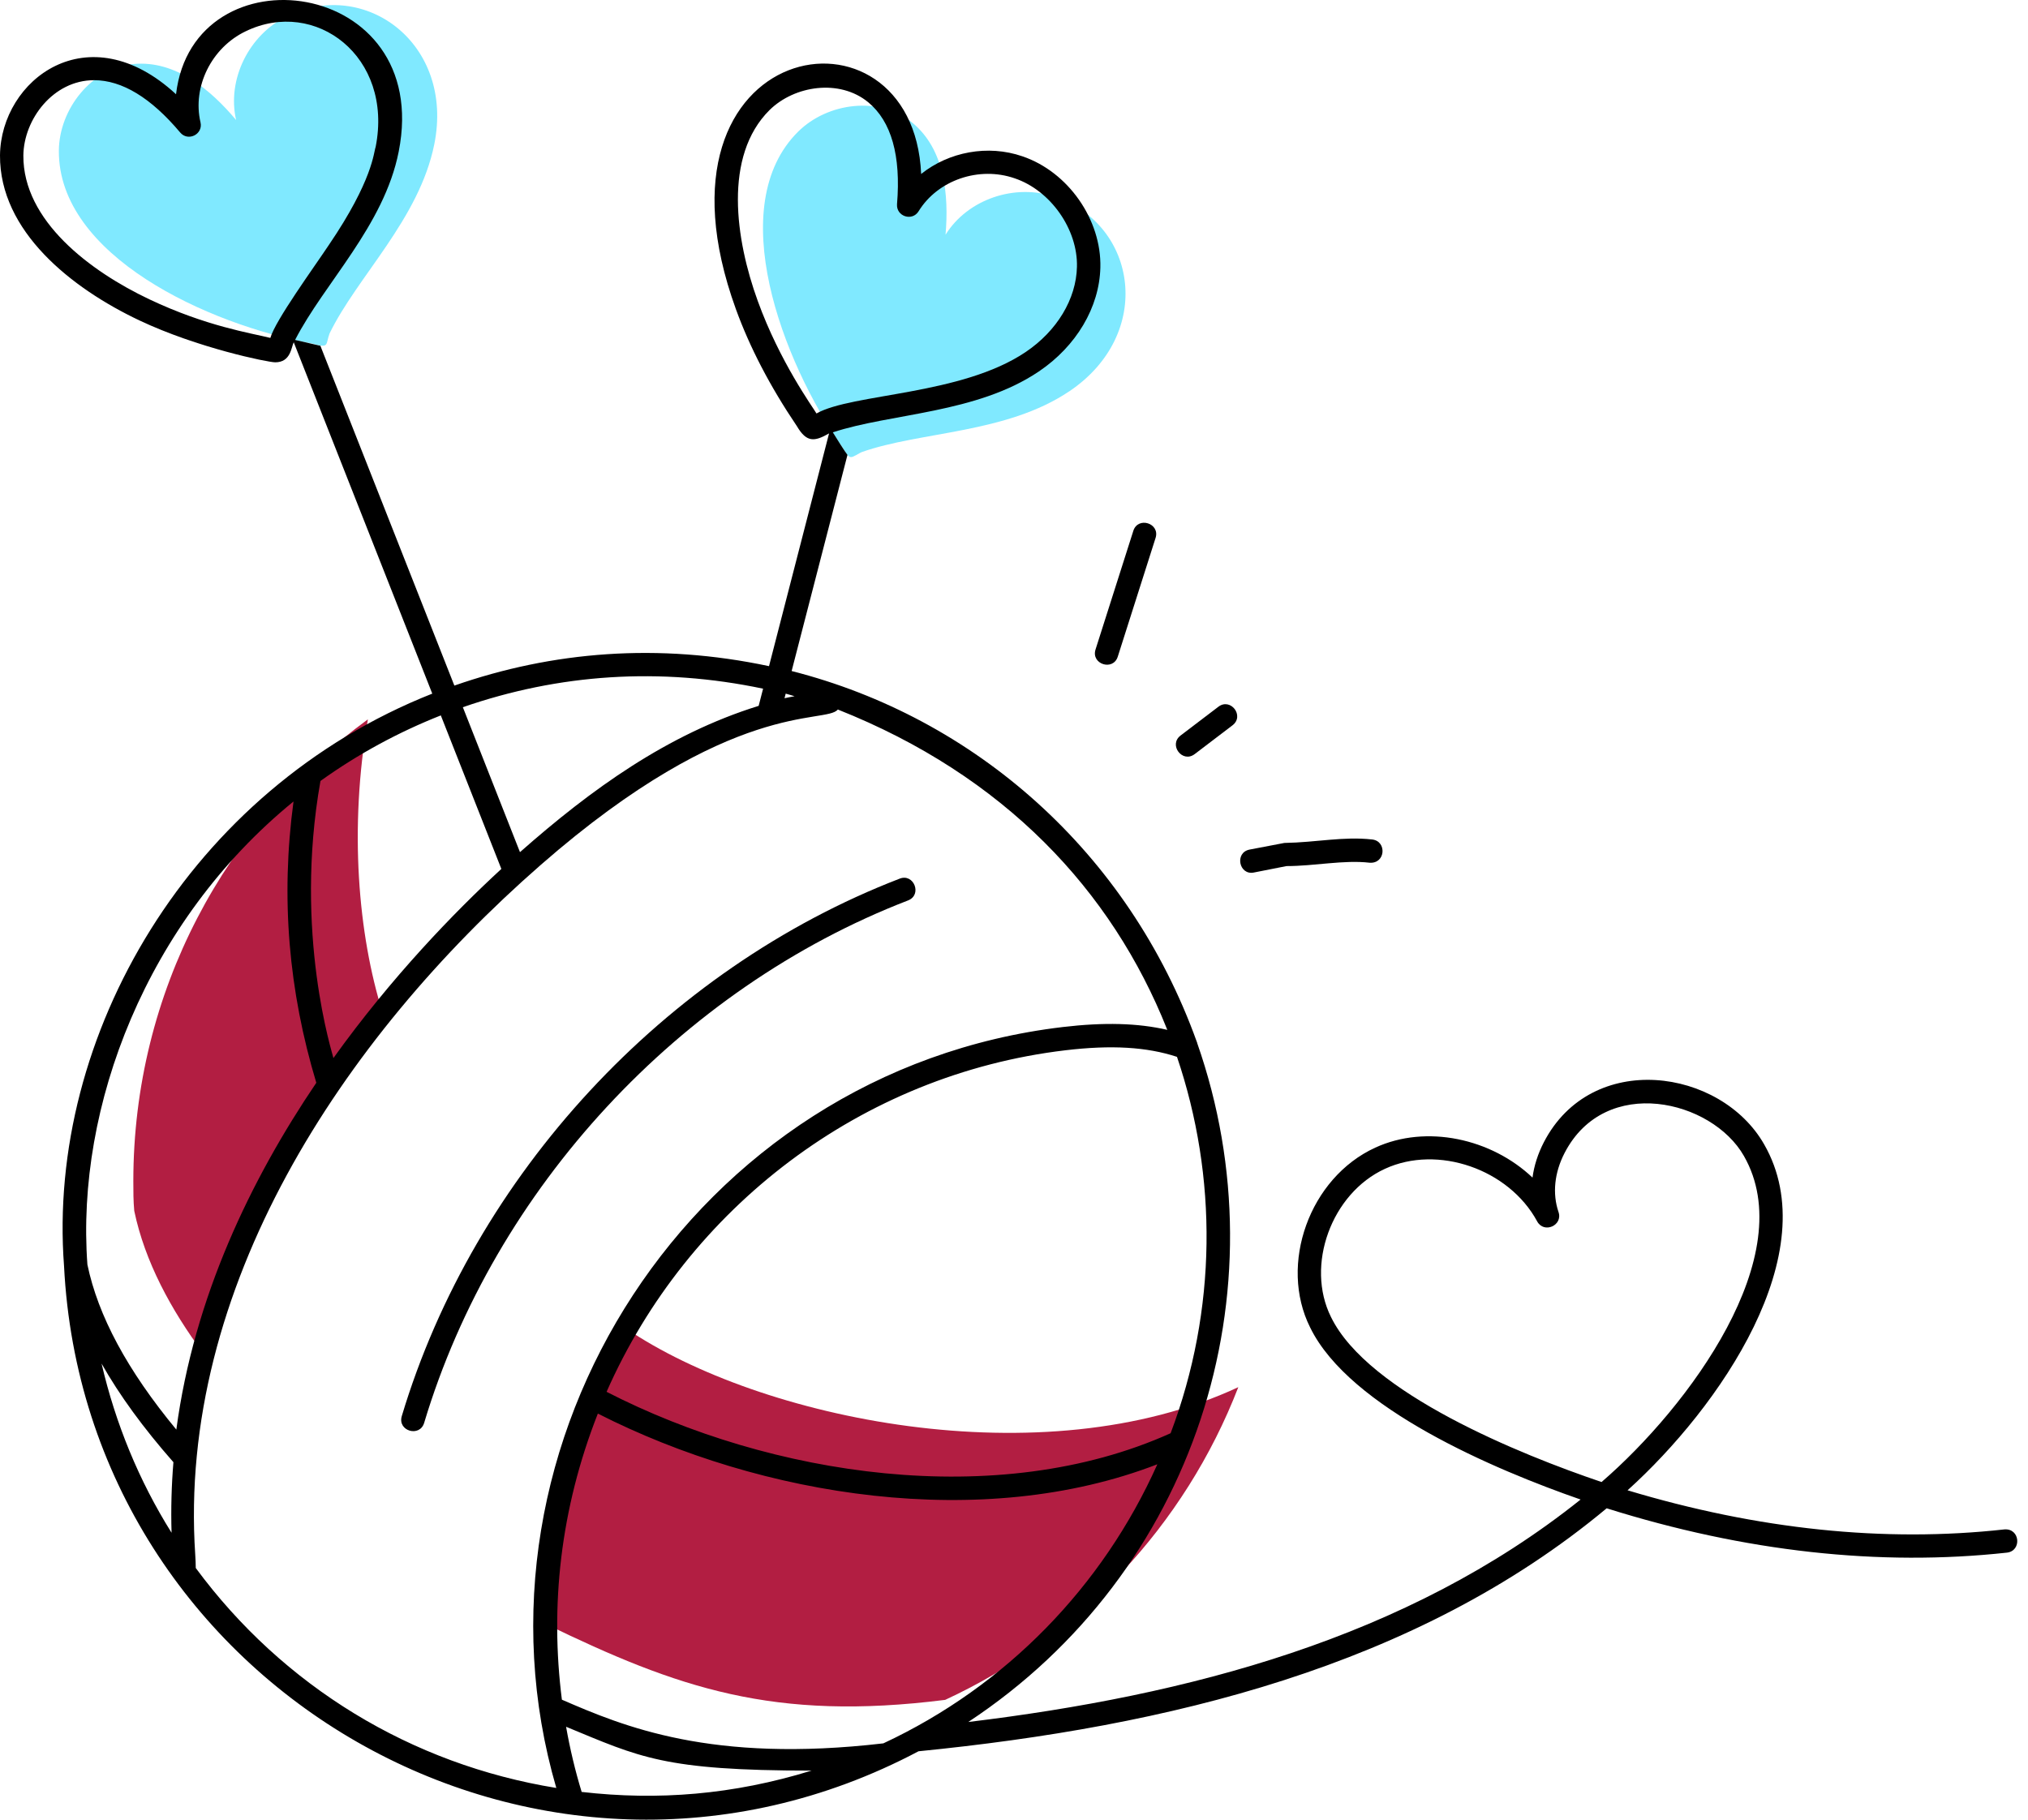 <svg width="156" height="140" viewBox="0 0 156 140" fill="none" xmlns="http://www.w3.org/2000/svg">
<path d="M29.426 77.894C23.146 85.682 18.115 94.621 15.648 104.134C13.156 100.778 11.141 97.064 10.327 93.16C10.256 92.394 10.256 91.649 10.256 90.883C10.256 76.287 17.349 63.349 28.299 55.344C26.846 63.721 27.547 71.897 29.426 77.894Z" fill="#b21e42"></path>
<path d="M95.256 106.721C91.134 117.385 83.009 126.014 72.706 130.783C59.499 132.451 52.126 129.867 41.959 124.935C42.041 116.738 44.141 109.076 48.168 102.218C58.403 109.179 80.18 113.767 95.256 106.724V106.721Z" fill="#b21e42"></path>
<path d="M33.406 11.105C32.245 16.864 27.473 21.282 25.352 25.653C25.029 26.517 25.352 26.813 24.059 26.442C15.968 24.968 4.466 19.655 4.528 11.585C4.551 8.422 7.019 5.209 10.304 4.923C13.49 4.637 16.199 6.887 18.163 9.236C17.445 6.121 19.147 2.646 22.119 1.23C28.102 -1.69 34.968 3.364 33.406 11.105Z" fill="#80E9FF"></path>
<path d="M82.247 30.109C77.411 33.366 70.821 33.183 66.287 34.782C66.096 34.854 65.64 35.191 65.45 35.167C65.208 35.167 64.939 34.626 64.803 34.425C60.14 27.76 55.653 15.813 61.399 10.125C63.652 7.896 67.652 7.344 70.195 9.455C72.662 11.493 72.999 14.989 72.734 18.059C74.436 15.326 78.078 14.08 81.192 15.159C87.479 17.317 88.807 25.694 82.247 30.112V30.109Z" fill="#80E9FF"></path>
<path d="M154.187 117.668C144.955 118.692 135.214 117.675 125.196 114.659C132.276 108.273 140.493 96.387 135.704 88.044C132.361 82.18 122.432 80.77 118.756 87.884C118.3 88.769 118.007 89.685 117.885 90.601C114.723 87.595 109.716 86.489 105.791 88.296C100.729 90.611 98.35 97.282 100.781 102.133C103.813 108.355 115.015 113.086 121.585 115.37C108.197 126.075 91.366 130.439 74.483 132.485C91.944 120.966 98.786 99.376 92.091 80.249C92.091 80.243 92.091 80.236 92.091 80.229C92.091 80.222 92.101 80.256 92.063 80.158C86.794 65.518 74.932 55.197 60.895 51.627L65.19 34.999C65.04 34.822 64.247 33.569 64.064 33.263C68.536 31.786 75.109 31.823 79.912 28.579C82.802 26.629 84.568 23.637 84.643 20.584C84.738 16.898 82.162 13.218 78.649 12.027C75.98 11.104 72.978 11.69 70.858 13.385C70.238 -0.758 49.005 2.799 56.602 23.77C57.671 26.718 59.22 29.706 61.303 32.793C62.042 34.046 62.641 33.995 63.774 33.345L59.155 51.252C50.646 49.445 42.497 50.112 34.951 52.747L24.64 26.592C24.446 26.568 25.052 26.69 22.7 26.153C24.926 21.809 29.549 17.357 30.669 11.666C33.327 -1.776 14.868 -4.077 13.541 7.251C6.767 0.992 0.065 6.138 0 11.948C-0.037 17.789 5.491 22.177 10.722 24.651C15.188 26.765 20.597 27.875 21.172 27.875C22.363 27.875 22.401 26.728 22.595 26.333L33.252 53.366C14.623 60.732 3.581 79.678 4.926 97.405C6.559 129.85 41.51 150.167 70.657 134.738C89.742 132.839 108.909 128.274 123.59 116.044C134.223 119.387 144.581 120.527 154.381 119.455C155.534 119.322 155.398 117.572 154.183 117.668H154.187ZM62.807 31.813C62.505 31.296 59.989 27.851 58.287 23.15C56.572 18.429 55.632 12.013 59.193 8.47C61.112 6.577 64.581 6.053 66.787 7.867C68.567 9.338 69.312 11.976 69.002 15.706C68.928 16.649 70.173 17.054 70.663 16.251C72.137 13.855 75.313 12.765 78.06 13.722C80.817 14.655 82.917 17.65 82.842 20.533C82.785 23.008 81.311 25.455 78.901 27.082C73.945 30.428 65.565 30.258 62.807 31.81V31.813ZM20.801 25.999C19.273 25.618 15.876 25.108 11.488 23.028C6.941 20.873 1.767 16.993 1.797 11.966C1.828 9.168 4.102 6.169 7.233 6.169C9.385 6.169 11.611 7.52 13.861 10.195C14.466 10.917 15.637 10.332 15.423 9.413C14.783 6.676 16.274 3.664 18.891 2.411C24.259 -0.196 30.277 4.358 28.895 11.309C28.739 11.703 28.708 13.838 25.28 18.872C24.147 20.577 21.182 24.648 20.797 25.996L20.801 25.999ZM67.951 134.129C54.706 135.674 47.95 132.818 43.222 130.769C42.31 123.573 43.089 116.126 45.989 108.757C58.614 115.186 75.575 117.862 89.027 112.657C84.834 122.042 77.41 129.714 67.951 134.129ZM15.059 120.643C15.055 120.296 15.042 119.952 15.018 119.608C13.649 99.141 26.288 79.923 41.585 66.553C56.334 53.659 63.529 55.739 64.448 54.588C77.26 59.673 85.525 68.517 89.769 79.177L89.793 79.235C87.523 78.708 84.922 78.643 81.753 79.017C53.27 82.391 35.083 111.081 42.793 137.56C31.635 135.752 21.774 129.738 15.059 120.639V120.643ZM22.578 61.661C21.58 69.102 22.203 76.23 24.331 83.306C19.297 90.747 14.922 99.798 13.564 109.989C9.8 105.438 7.543 101.238 6.723 97.293C5.828 85.154 11.26 70.889 22.581 61.661H22.578ZM13.34 112.497C13.193 114.278 13.142 116.085 13.197 117.926C10.681 113.91 8.884 109.516 7.812 104.907C9.197 107.358 11.039 109.88 13.34 112.497ZM90.048 110.268C76.726 116.265 59.254 113.556 46.66 107.082C52.896 92.946 66.235 82.67 81.964 80.804C85.491 80.386 88.207 80.546 90.538 81.311C93.66 90.529 93.636 100.758 90.048 110.268ZM61.126 53.564C60.867 53.618 60.605 53.656 60.347 53.72L60.438 53.366C60.67 53.424 60.895 53.502 61.126 53.567V53.564ZM58.699 52.985L58.359 54.306C51.343 56.487 45.482 60.722 39.998 65.562L35.604 54.411C42.987 51.848 50.761 51.317 58.699 52.985ZM38.566 66.852C34.937 70.195 30.121 75.168 25.648 81.403C25.614 81.165 22.564 71.839 24.651 60.085C27.551 58.006 30.655 56.328 33.909 55.041L38.566 66.852ZM44.743 137.866C44.243 136.229 43.845 134.554 43.545 132.852C49.213 135.191 51.044 136.225 62.426 136.225C56.398 138.087 50.601 138.54 44.743 137.866ZM123.195 114.022C117.003 111.926 105.25 107.198 102.387 101.333C100.403 97.361 102.411 91.812 106.54 89.923C110.587 88.055 116.06 89.937 118.242 93.967C118.763 94.934 120.237 94.284 119.886 93.249C119.403 91.833 119.57 90.219 120.353 88.705C123.487 82.649 131.691 84.624 134.145 88.933C138.526 96.564 129.924 108.215 123.198 114.022H123.195Z" fill="black"></path>
<path d="M69.846 69.278C70.963 68.849 70.295 67.164 69.199 67.603C51.142 74.568 36.468 90.412 30.906 108.953C30.563 110.1 32.288 110.607 32.629 109.467C38.034 91.451 52.296 76.052 69.846 69.278Z" fill="black"></path>
<path d="M85.984 50.517L88.89 41.388C89.251 40.252 87.532 39.714 87.178 40.844L84.271 49.973C83.914 51.103 85.626 51.651 85.984 50.517Z" fill="black"></path>
<path d="M91.9 58.017L94.807 55.804C95.753 55.082 94.661 53.653 93.718 54.378L90.811 56.59C89.872 57.309 90.951 58.738 91.9 58.017Z" fill="black"></path>
<path d="M96.456 67.128L98.961 66.634C101.143 66.634 103.359 66.144 105.354 66.375C106.586 66.464 106.698 64.718 105.555 64.588C103.339 64.337 101.266 64.813 98.794 64.854L96.123 65.364C94.945 65.593 95.309 67.369 96.46 67.128H96.456Z" fill="black"></path>
</svg>